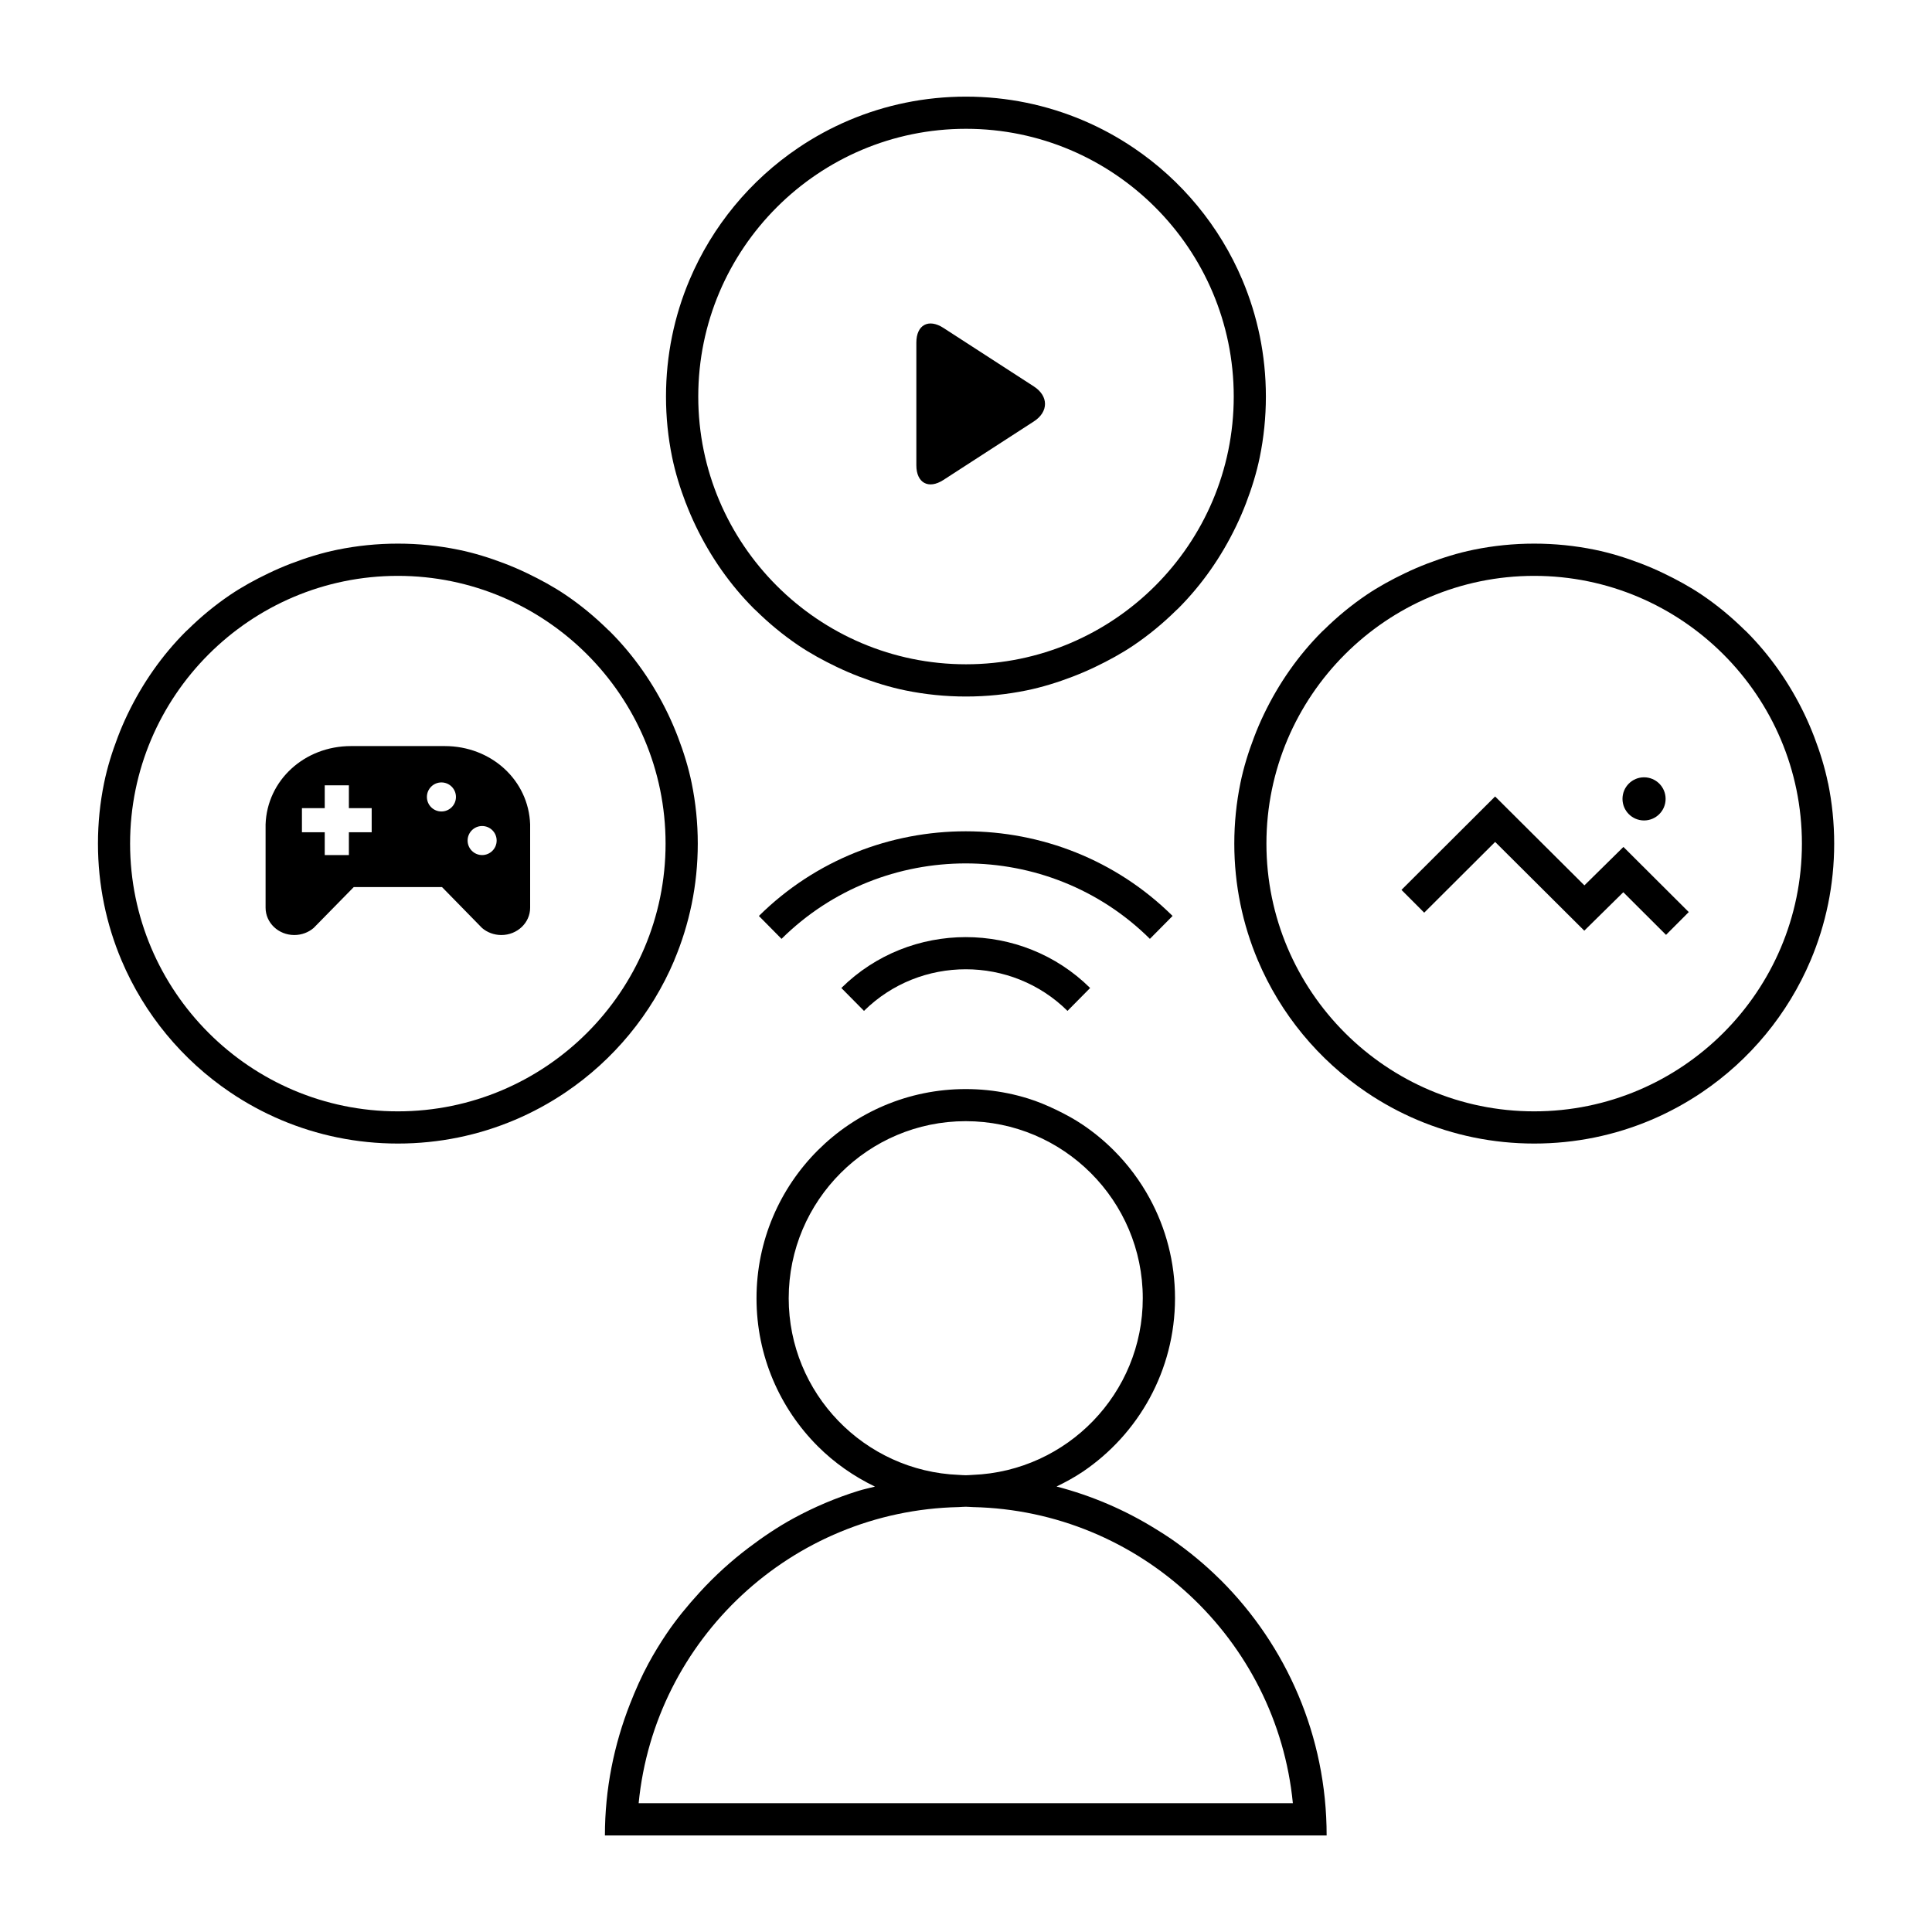 <?xml version="1.0" encoding="UTF-8"?>
<svg xmlns="http://www.w3.org/2000/svg" version="1.1" viewBox="0 0 60 60">
  <!-- Generator: Adobe Illustrator 29.3.1, SVG Export Plug-In . SVG Version: 2.1.0 Build 151)  -->
  <defs>
    <style>
      .st0 {
        stroke: #b3b3b3;
        stroke-miterlimit: 10;
        stroke-width: .05px;
      }

      .st0, .st1 {
        fill: none;
      }

      .st2 {
        display: none;
      }

      .st3 {
        fill: #dcedf9;
      }
    </style>
  </defs>
  <g id="guide" class="st2">
    <rect class="st1" width="60" height="60"/>
    <rect class="st3" x="3" y="2.982" width="54" height="54"/>
    <g>
      <line class="st0" y1="-.018" x2="60" y2="59.982"/>
      <line class="st0" y1="59.982" x2="60" y2="-.018"/>
      <line class="st0" y1="29.982" x2="60" y2="29.982"/>
      <line class="st0" x1="30" y1="-.018" x2="30" y2="59.982"/>
      <circle class="st0" cx="30" cy="29.982" r="30"/>
      <circle class="st0" cx="30" cy="29.982" r="15"/>
    </g>
  </g>
  <g id="Online">
    <g>
      <path d="M21.302,15.628c.092.24.193.475.304.705.458.956,1.066,1.827,1.807,2.569.019.019.041.036.06.055.406.399.845.763,1.318,1.083.376.254.778.472,1.19.67.23.11.465.212.706.304.463.177.94.327,1.435.428.606.124,1.234.189,1.877.189s1.271-.065,1.877-.189c.495-.101.972-.251,1.435-.428.24-.092.475-.193.706-.304.413-.198.814-.416,1.19-.67.473-.32.913-.684,1.318-1.083.019-.019.041-.036.06-.055.741-.741,1.349-1.613,1.807-2.569.111-.23.212-.465.304-.705.177-.463.327-.94.428-1.435.124-.606.189-1.234.189-1.877s-.065-1.271-.189-1.877c-.124-.606-.307-1.191-.543-1.749-.707-1.672-1.888-3.094-3.375-4.098-.991-.67-2.118-1.153-3.331-1.402-.606-.124-1.234-.189-1.877-.189s-1.271.065-1.877.189c-1.213.248-2.34.732-3.331,1.402-1.487,1.004-2.668,2.427-3.375,4.098-.236.557-.419,1.142-.543,1.749-.124.606-.189,1.234-.189,1.877s.065,1.271.189,1.877c.102.495.251.972.428,1.435ZM30,4c4.585,0,8.315,3.73,8.315,8.315s-3.73,8.315-8.315,8.315-8.315-3.73-8.315-8.315,3.73-8.315,8.315-8.315Z"/>
      <path d="M29.298,10.183c-.462-.299-.84-.093-.84.457v3.809c0,.55.378.756.84.457l2.809-1.818c.462-.299.462-.788-0-1.087l-2.809-1.818Z"/>
    </g>
    <g>
      <path d="M26.832,31.394c1.743-1.723,4.579-1.723,6.32,0l.703-.711c-2.128-2.106-5.594-2.107-7.726,0l.703.711Z"/>
      <path d="M36.416,28.446c-3.541-3.506-9.305-3.506-12.848,0l.703.711c3.154-3.124,8.287-3.124,11.44,0l.704-.711Z"/>
    </g>
    <g>
      <path d="M56.771,24.322c-.101-.495-.251-.972-.428-1.435-.092-.24-.193-.475-.303-.706-.459-.956-1.066-1.827-1.808-2.569-.019-.019-.041-.036-.06-.055-.406-.399-.845-.763-1.318-1.083-.376-.254-.778-.472-1.19-.67-.23-.111-.465-.212-.705-.304-.463-.177-.94-.327-1.436-.428-.606-.124-1.234-.189-1.877-.189s-1.271.065-1.877.189c-.496.101-.972.251-1.436.428-.24.092-.475.193-.705.304-.413.198-.814.416-1.19.67-.473.32-.913.684-1.318,1.083-.019.019-.041.036-.06.055-.741.741-1.349,1.613-1.808,2.569-.11.23-.212.465-.303.706-.177.463-.327.94-.428,1.435-.124.606-.189,1.234-.189,1.877s.065,1.271.189,1.877c.124.606.307,1.191.543,1.749.707,1.672,1.888,3.094,3.375,4.098.991.67,2.118,1.154,3.331,1.402.606.124,1.234.189,1.877.189s1.271-.065,1.877-.189c1.213-.248,2.34-.732,3.331-1.402,1.487-1.004,2.668-2.427,3.375-4.098.236-.557.418-1.142.543-1.749.124-.606.189-1.234.189-1.877s-.065-1.271-.189-1.877ZM47.645,34.514c-4.585,0-8.315-3.73-8.315-8.315s3.73-8.315,8.315-8.315,8.315,3.73,8.315,8.315-3.73,8.315-8.315,8.315Z"/>
      <polygon points="49.205 27.496 46.432 24.735 43.524 27.636 44.23 28.344 46.433 26.147 49.201 28.903 50.413 27.709 51.74 29.033 52.446 28.325 50.417 26.302 49.205 27.496"/>
      <path d="M51.057,25.48c.37,0,.67-.3.67-.67s-.3-.67-.67-.67c-.37,0-.669.3-.669.67s.3.67.669.67Z"/>
    </g>
    <g>
      <path d="M20.938,29.825c.236-.557.418-1.142.543-1.749.124-.606.189-1.234.189-1.877s-.065-1.271-.189-1.877c-.101-.495-.251-.972-.428-1.435-.092-.24-.193-.475-.303-.706-.459-.956-1.066-1.827-1.808-2.569-.019-.019-.041-.036-.06-.055-.406-.399-.845-.763-1.318-1.083-.376-.254-.778-.472-1.19-.67-.23-.111-.465-.212-.705-.304-.463-.177-.94-.327-1.436-.428-.606-.124-1.234-.189-1.877-.189s-1.271.065-1.877.189c-.496.101-.972.251-1.436.428-.24.092-.475.193-.705.304-.413.198-.814.416-1.19.67-.473.32-.913.684-1.318,1.083-.019.019-.041.036-.06.055-.741.741-1.349,1.613-1.808,2.569-.11.23-.212.465-.303.706-.177.463-.327.94-.428,1.435-.124.606-.189,1.234-.189,1.877s.065,1.271.189,1.877c.124.606.307,1.191.543,1.749.707,1.672,1.888,3.094,3.375,4.098.991.67,2.118,1.154,3.331,1.402.606.124,1.234.189,1.877.189s1.271-.065,1.877-.189c1.213-.248,2.34-.732,3.331-1.402,1.487-1.004,2.668-2.427,3.375-4.098ZM12.355,34.514c-4.585,0-8.315-3.73-8.315-8.315s3.73-8.315,8.315-8.315,8.315,3.73,8.315,8.315-3.73,8.315-8.315,8.315Z"/>
      <path d="M13.81,23.17h-2.909c-1.451,0-2.606,1.066-2.653,2.431v2.589c0,.468.398.848.892.848.231,0,.441-.083.6-.219l1.247-1.271c.026.001,2.712.001,2.739,0l1.244,1.271c.158.136.369.219.6.219.494,0,.894-.38.894-.848v-2.589c-.047-1.365-1.201-2.431-2.653-2.431ZM11.543,25.847h-.708v.708h-.75v-.708h-.708v-.75h.708v-.708h.75v.708h.708v.75ZM13.709,25.201c-.25,0-.451-.202-.451-.451,0-.249.202-.451.451-.451.249,0,.451.202.451.451,0,.249-.202.451-.451.451ZM14.973,26.555c-.249,0-.451-.202-.451-.451s.202-.451.451-.451.451.202.451.451-.202.451-.451.451Z"/>
    </g>
    <path d="M37.917,49.076c-.012-.012-.026-.023-.038-.035-.46-.456-.962-.869-1.496-1.241-.158-.11-.323-.211-.487-.313-.944-.587-1.98-1.035-3.084-1.322.282-.136.556-.286.814-.459.864-.584,1.58-1.37,2.081-2.291.5-.921.784-1.976.784-3.097s-.284-2.177-.784-3.097c-.3-.552-.678-1.057-1.119-1.497-.294-.294-.616-.56-.962-.793-.262-.177-.542-.329-.83-.467-.281-.135-.569-.257-.871-.35-.204-.063-.411-.117-.623-.16-.423-.086-.861-.132-1.31-.132-.897,0-1.752.182-2.529.511-.389.164-.758.366-1.104.599s-.668.5-.962.793c-1.176,1.176-1.903,2.8-1.903,4.595,0,1.794.727,3.419,1.903,4.595.513.513,1.115.934,1.776,1.253-.171.044-.346.08-.514.132-.702.218-1.374.504-2.009.849-.499.271-.968.589-1.417.93-.259.196-.508.403-.748.62-.266.241-.52.493-.761.758-.369.404-.717.825-1.024,1.28-.201.298-.389.606-.561.924-.219.403-.404.825-.573,1.255-.497,1.267-.78,2.643-.78,4.086h22.414c0-3.095-1.254-5.896-3.282-7.924ZM24.494,40.317c0-3.032,2.466-5.498,5.498-5.498,3.031,0,5.498,2.466,5.498,5.498,0,2.958-2.35,5.372-5.281,5.487.449.009.891.045,1.325.106-.434-.061-.876-.097-1.325-.106-.073.003-.144.011-.217.011s-.145-.008-.217-.011c-2.931-.115-5.281-2.529-5.281-5.487ZM29.768,46.804c.075-.002.148-.011.224-.011s.149.009.224.011c5.188.113,9.438,4.109,9.935,9.196h-20.317c.497-5.087,4.746-9.083,9.935-9.196Z"/>
  </g>
</svg>